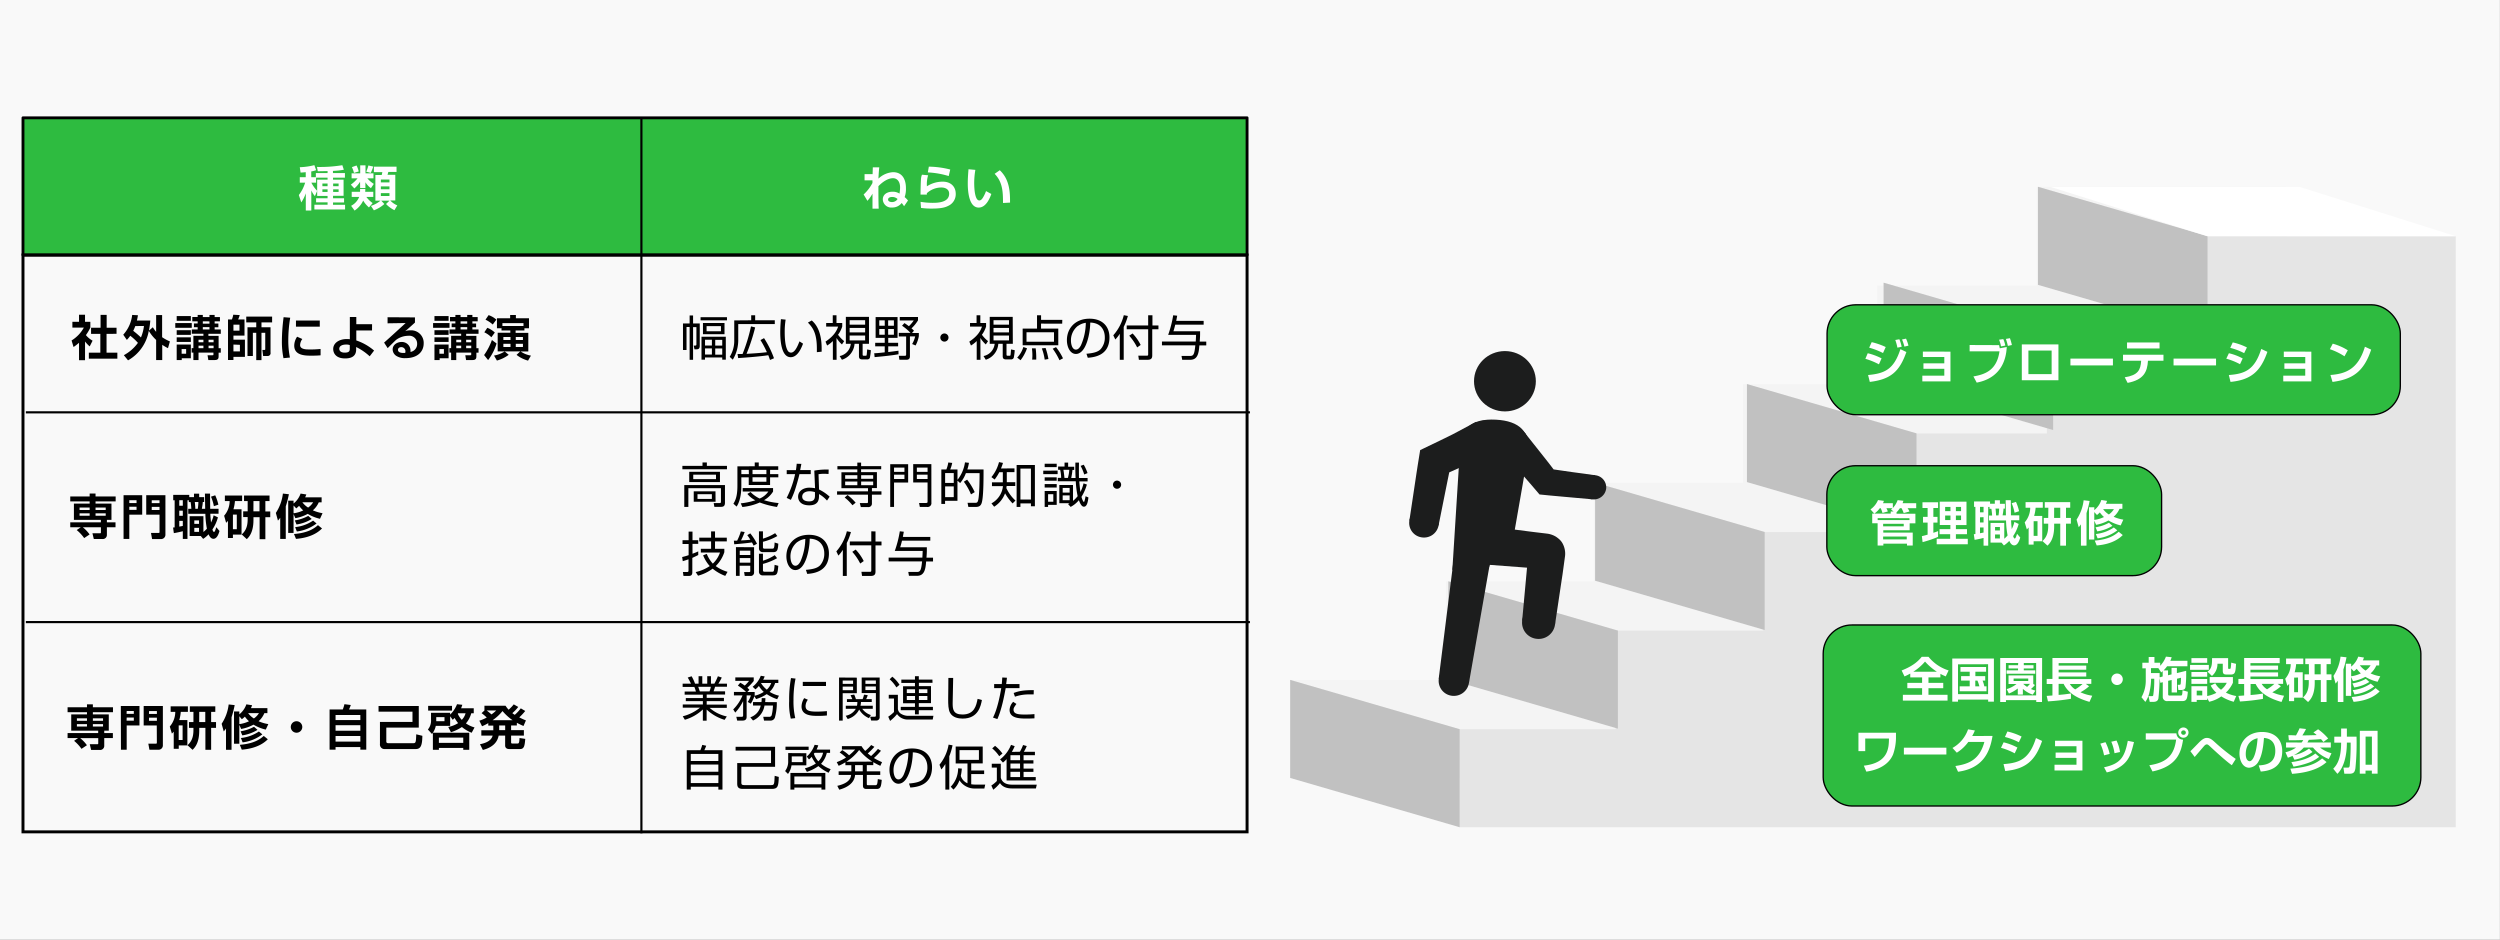 <svg xmlns="http://www.w3.org/2000/svg" width="870.04" height="327" viewBox="0 0 870.04 327">
  <rect x="0" y="0" width="870.04" height="327" fill="#808080" stroke="none"/>
  <defs>
    <style>
      .cls-1 {
        fill: #f9f9f9;
      }

      .cls-2, .cls-9 {
        fill: #2ebb40;
      }

      .cls-10, .cls-2, .cls-3, .cls-5 {
        stroke: #000;
      }

      .cls-10, .cls-2 {
        stroke-linecap: round;
        stroke-linejoin: round;
      }

      .cls-10, .cls-3, .cls-5 {
        fill: none;
      }

      .cls-3, .cls-5 {
        stroke-miterlimit: 10;
      }

      .cls-3 {
        stroke-width: 1.03px;
      }

      .cls-4 {
        fill: #fff;
      }

      .cls-5 {
        stroke-width: 0.75px;
      }

      .cls-6 {
        fill: #f4f4f4;
      }

      .cls-7 {
        fill: #e5e5e5;
      }

      .cls-8 {
        fill: #c1c1c1;
      }

      .cls-10 {
        stroke-width: 0.47px;
      }

      .cls-11 {
        fill: #1c1d1d;
      }
    </style>
  </defs>
  <g id="テキスト">
    <rect class="cls-1" width="870" height="327"/>
    <rect class="cls-2" x="8" y="41" width="426" height="47.75"/>
    <rect class="cls-3" x="8" y="88.75" width="426" height="200.75"/>
    <g>
      <path class="cls-4" d="M110,61.83v1.73h-1.62v.07a12.4,12.4,0,0,0,2,2.79l-.79,1.85a8.42,8.42,0,0,1-1.25-2v7h-1.92v-6a13.13,13.13,0,0,1-1.57,3.17L104,67.87a13.27,13.27,0,0,0,2.2-4.31h-1.87v-1.9h2.07V59.92c-1,.1-1.32.12-1.8.14l-.27-1.87a22.78,22.78,0,0,0,5.07-.72l.62,1.75a8.54,8.54,0,0,1-1.7.44v2h1.6V60.24H114v-.7l-3.4.07-.29-1.51a48.3,48.3,0,0,0,8.83-.61l.52,1.58a26,26,0,0,1-3.79.4v.77h4.17v1.59H115.9v.7h3.67v5.62H115.9V69h3.84v1.46H115.9v.82h4.19v1.62H109.41V71.24H114v-.82h-4V69h4v-.81h-3.62V62.53H114v-.7Zm2.2,2.05v.92H114v-.92Zm0,2v.92H114V65.9Zm3.74-2v.92h1.9v-.92Zm0,2v.92h1.9V65.9Z"/>
      <path class="cls-4" d="M125.31,63.25a9.21,9.21,0,0,1-2,2.33l-1.22-1.32a11.64,11.64,0,0,0,2.35-2.2h-2.08V60.33h3V57.54h1.84v2.79h2.77v1.73h-2.14A10.5,10.5,0,0,0,130.09,64l-1,1.49a7.38,7.38,0,0,1-1.92-2.06v2h-1.84Zm3.09,8.94a9.5,9.5,0,0,1-2-2.38,8.48,8.48,0,0,1-3,3.47l-1.21-1.65A6,6,0,0,0,125,68.54h-2.6V66.75h2.9a8.77,8.77,0,0,0,0-1h1.84c0,.28,0,.55-.05,1h2.82v1.79H127.5a9.23,9.23,0,0,0,2.19,2.13Zm-4.32-14.6a8.84,8.84,0,0,1,.76,2.08l-1.65.5a9.57,9.57,0,0,0-.73-2Zm5.81.37a12.55,12.55,0,0,1-.87,2.21l-1.57-.43a11.16,11.16,0,0,0,.75-2.15Zm-.8,13.7a10.12,10.12,0,0,0,3.32-1.82h-1.77V60.91h2.2a10,10,0,0,0,.22-1h-2.94V58H138v1.83h-2.86a9.77,9.77,0,0,1-.28,1h2.71v8.93h-1.77a7.08,7.08,0,0,0,2.47,1.72l-1,1.67A10.32,10.32,0,0,1,134.34,71l1.22-1.17h-2.89L133.76,71a11.74,11.74,0,0,1-3.64,2.2Zm3.45-9.18v1h3v-1Zm0,2.39v1h3v-1Zm0,2.35v1h3v-1Z"/>
    </g>
    <g>
      <path class="cls-4" d="M300.55,67.69a14.92,14.92,0,0,0,3.08-4l0-.93-2.75,0V60.61h2.8c0-.37.07-2,.07-2.37H306c-.09.73-.2,2-.29,3.92a8.11,8.11,0,0,1,5.06-2.24c4.51,0,4.51,4.73,4.51,5.6a8.32,8.32,0,0,1-.45,3.07A9.89,9.89,0,0,1,316,69.77l-1.37,2a10.84,10.84,0,0,0-.82-1.13,4.1,4.1,0,0,1-3.32,1.58,2.94,2.94,0,0,1-3.26-2.83c0-1.71,1.49-2.67,3.39-2.67a4.24,4.24,0,0,1,2.42.66,13.5,13.5,0,0,0,.2-2.17c0-2-1-3.19-2.45-3.19-1.76,0-3.63,1.26-5.09,2.78,0,2.13,0,5.64.1,7.82h-2.16c0-.81,0-4.49,0-5.22a13.38,13.38,0,0,1-1.76,2.49Zm9.89.86c-.55,0-1.37.19-1.37.91s.93.86,1.3.86a2.23,2.23,0,0,0,2-1.06A2.78,2.78,0,0,0,310.44,68.55Z"/>
      <path class="cls-4" d="M323,61a10.84,10.84,0,0,0-.42,3.83,10.16,10.16,0,0,1,5.51-1.61c2.94,0,4.52,1.87,4.52,4.19a4.45,4.45,0,0,1-2.5,4.18c-1.09.58-2.49,1-5.83,1a25,25,0,0,1-3.75-.23l-.17-2.12a25.93,25.93,0,0,0,4.14.35c1.53,0,5.82,0,5.82-3.17,0-1.74-1.63-2.17-2.7-2.17a7.46,7.46,0,0,0-5.07,2,3.7,3.7,0,0,1,0,.47l-2.19,0c0-1.13.07-4.5.17-5.52a4.68,4.68,0,0,1,.33-1.4Zm7.17.27A29.78,29.78,0,0,0,322.9,60l.35-2a31.23,31.23,0,0,1,7.45,1Z"/>
      <path class="cls-4" d="M339.44,59.12a27.61,27.61,0,0,0-.4,4.54c0,1.81.2,6.1,1.77,6.1.55,0,.9-.42,1.24-.94a12.05,12.05,0,0,0,1.1-2.32l1.85,1c-.43,1.2-1.75,4.74-4.39,4.74-3.66,0-3.81-6.51-3.81-8.5s.19-4,.25-4.84Zm9.62,11.52c0-4-.15-7.29-2.91-10.15l1.79-1.25c3.5,3.3,3.59,7.83,3.57,11.27Z"/>
    </g>
    <g>
      <path d="M29.59,125.35H27.5v-6.06a18.07,18.07,0,0,1-1.9,1.48l-.69-2.28A12,12,0,0,0,29.19,114h-4v-2H27.5v-2.47h2.09v2.47h1.85v2a15.78,15.78,0,0,1-1.54,2.62,8,8,0,0,0,2.32,1.94l-1,2a11,11,0,0,1-1.62-1.72ZM35,109.59h2.12v4.47h3.44v2.12H37.08v6.55h3.76v2.1H30.92v-2.1h4v-6.55H31.69v-2.12H35Z"/>
      <path d="M42.89,116.48A12.21,12.21,0,0,0,46,109.6l2,.11a17.44,17.44,0,0,1-.36,1.83H52.3a26.19,26.19,0,0,1-.48,3.52l1.38-1.17a9.76,9.76,0,0,0,1.14,1.59v-5.84h2.08v7.71a14.78,14.78,0,0,0,2.71,1.47l-.67,2.35a16.83,16.83,0,0,1-2-1.17v5.3H54.34v-7a14,14,0,0,1-2.56-3.17,14.66,14.66,0,0,1-7.22,10.28l-1.46-1.8A14.46,14.46,0,0,0,48,119.32a19.15,19.15,0,0,0-2.67-2.47,10.55,10.55,0,0,1-1.19,1.44Zm4.19-3a13.44,13.44,0,0,1-.72,1.65,32.37,32.37,0,0,1,2.69,2.31,14.72,14.72,0,0,0,1.05-4Z"/>
      <path d="M66.74,114.08H61v-1.65h5.73ZM61.49,110h4.93v1.65H61.49Zm0,4.91h4.93v1.63H61.49Zm0,2.48h4.93V119H61.49Zm0,2.51h4.93v4.79H63.25v.63H61.49Zm1.72,1.58v1.62h1.57v-1.62Zm5.58-11.87h1.79v.74H72.9v-.74h1.8v.74h1.84v1.49H74.7v.76H76v1.29H74.7v.78h2.14v1.49H72.53v.73h3.55v4.29h.76v1.56h-.76V124c0,.6-.08,1.3-1.3,1.3H72.5l-.27-1.67h1.7c.32,0,.35,0,.35-.31v-.6H69.09v2.58H67.3v-2.58h-.61v-1.56h.61v-4.29h3.49v-.73H66.74v-1.49h2.05v-.78h-1.3v-1.29h1.3v-.76H66.92v-1.49h1.87Zm.3,8.62v.88h1.7v-.88Zm0,2.07v.88h1.7v-.88Zm1.49-8.46v.8H72.9v-.8Zm0,2v.83H72.9v-.83Zm2,4.39v.88h1.75v-.88Zm0,2.07v.88h1.75v-.88Z"/>
      <path d="M79.35,111.19H80.7a7.18,7.18,0,0,0,.47-1.67l2.26.13a10.9,10.9,0,0,1-.56,1.54h2.22v5.61H81.24v1.4h4v6h-4v1.08H79.35ZM81.24,113v2.07h2.1V113Zm0,6.91v2.39h2.25V120Zm7.94,5.43v-9.52H88v8.07H86.13v-10h3.05v-1.7H85.7v-2h9v2H91v1.7h3.15v8.78a1,1,0,0,1-1.08,1.22H91.57l-.25-2.11h.75c.2,0,.24-.11.24-.3v-5.66H91v9.52Z"/>
      <path d="M101,110.57a47.48,47.48,0,0,0-.67,7.8,29.66,29.66,0,0,0,.57,6.06l-2.25.22a29.29,29.29,0,0,1-.55-5.91,67.87,67.87,0,0,1,.6-8.35Zm4.21,7.41a3.81,3.81,0,0,0-.77,2.11c0,1,.94,1.52,2.89,1.52a33,33,0,0,0,4.24-.17v2.22c-.89.08-2.14.12-3.06.12-2.22,0-6.11,0-6.11-3.49a5.66,5.66,0,0,1,1-3.11Zm6.08-6.42v2.13H103v-2.13Z"/>
      <path d="M129.47,115H124v3.48a18.7,18.7,0,0,1,6.19,3.52l-1.53,2a19.67,19.67,0,0,0-4.71-3.23v.75c0,1-.13,3.22-3.82,3.22s-4.17-2.34-4.17-3.27c0-2.07,2-3.48,4.79-3.48a7.05,7.05,0,0,1,1,.07v-7.74H124v2.5h5.49Zm-7.74,5.09a3.45,3.45,0,0,0-1.27-.18c-1.42,0-2.39.52-2.39,1.47,0,.27.1,1.34,1.9,1.34s1.76-.79,1.76-1.57Z"/>
      <path d="M144.41,110.46v1.8c-2.65,2.4-2.94,2.64-3.42,3a5,5,0,0,1,1.85-.3,4.36,4.36,0,0,1,4.61,4.55c0,2.72-1.94,5.13-6.35,5.13a5.46,5.46,0,0,1-3.1-.74,2.72,2.72,0,0,1-1.35-2.28c0-1.67,1.62-2.61,3.12-2.61a3,3,0,0,1,3.09,3c0,.14,0,.24,0,.47a2.78,2.78,0,0,0,2.31-2.8,2.74,2.74,0,0,0-3.11-2.82,7.18,7.18,0,0,0-4.27,1.47c-.57.53-2.25,2.18-2.87,2.83l-1.25-1.93c2.52-2.22,5-4.53,7.51-6.81l-6.3.1v-2.12Zm-3.32,11.9a1.42,1.42,0,0,0-1.42-1.55c-.72,0-1.17.4-1.17.93s.37,1.24,2.52,1.07A1.6,1.6,0,0,0,141.09,122.36Z"/>
      <path d="M156.44,114.08h-5.72v-1.65h5.72ZM151.2,110h4.92v1.65H151.2Zm0,4.91h4.92v1.63H151.2Zm0,2.48h4.92V119H151.2Zm0,2.51h4.92v4.79H153v.63H151.2Zm1.72,1.58v1.62h1.57v-1.62Zm5.57-11.87h1.79v.74h2.32v-.74h1.8v.74h1.84v1.49H164.4v.76h1.29v1.29H164.4v.78h2.14v1.49h-4.31v.73h3.56v4.29h.75v1.56h-.75V124c0,.6-.08,1.3-1.3,1.3H162.2l-.27-1.67h1.71c.31,0,.35,0,.35-.31v-.6h-5.2v2.58H157v-2.58h-.62v-1.56H157v-4.29h3.49v-.73h-4.06v-1.49h2.05v-.78h-1.3v-1.29h1.3v-.76h-1.87v-1.49h1.87Zm.3,8.62v.88h1.71v-.88Zm0,2.07v.88h1.71v-.88Zm1.49-8.46v.8h2.32v-.8Zm0,2v.83h2.32v-.83Zm1.95,4.39v.88H164v-.88Zm0,2.07v.88H164v-.88Z"/>
      <path d="M172.81,119.54a17.91,17.91,0,0,1-2.94,5.77l-1.4-1.75a20.84,20.84,0,0,0,2.72-5.23Zm-3.22-5.46a8.11,8.11,0,0,1,2.62,1.65L171,117.37a8.64,8.64,0,0,0-2.45-1.72Zm.45-4.41a7.9,7.9,0,0,1,2.71,1.57l-1.27,1.7a10,10,0,0,0-2.52-1.68Zm7,13.81a12.36,12.36,0,0,1-4.11,2l-1-1.74a10.13,10.13,0,0,0,3.72-1.43Zm-2.49-9.25h-1.6v-3.47h4.59v-1.14h2v1.14h4.56v3.47h-1.59V115h-3.07v.85h4.42v6.47h-2.67a9.11,9.11,0,0,0,3.58,1.44l-1,1.74a11,11,0,0,1-4-2l1.28-1.21H173.2V115.8h4.4V115h-3.07Zm7.63-.77v-1h-7.33v1Zm-7,4.87h2.48v-1.06h-2.48Zm0,2.44h2.48v-1.12h-2.48Zm4.32-2.44h2.49v-1.06h-2.49Zm0,2.44h2.49v-1.12h-2.49Z"/>
    </g>
    <g>
      <path d="M237.69,121.81v-9.25H240v-2.77h1.2v2.77h2.32v7.73c0,.53,0,1.28-1.11,1.28h-.72l-.27-1.3h.5c.39,0,.44-.17.44-.42v-6h-1.16v11.37H240V113.81h-1.08v8ZM253,111.49h-9.19v-1.1H253Zm-.4,13.69h-1.25v-.77h-6v.77h-1.22v-8h8.46Zm-.46-8.88h-7.5v-3.89h7.5Zm-4.39,1.94h-2.39v2h2.39Zm0,3h-2.39v2.15h2.39Zm3.15-7.73h-5v1.77h5Zm.45,4.76h-2.44v2h2.44Zm0,3h-2.44v2.15h2.44Z"/>
      <path d="M261.43,111.46v-1.75h1.38v1.75h6.83v1.32H256.92V118a13.16,13.16,0,0,1-1.9,7.18l-1.07-1a10.47,10.47,0,0,0,1.58-5.8v-6.87Zm4.47,6.22a33.66,33.66,0,0,1,3.46,7l-1.39.6c-.2-.6-.35-1.06-.6-1.66-2.76.45-8.28.86-10.48,1l-.22-1.42c1,0,1.42,0,1.75,0a58.49,58.49,0,0,0,2.94-9.61l1.45.36a67.13,67.13,0,0,1-3,9.19c2.79-.17,4.58-.27,7.08-.57a33.6,33.6,0,0,0-2.24-4.22Z"/>
      <path d="M273.41,111.24a26.81,26.81,0,0,0-.32,4.22c0,2.54.2,5.23,1.1,6.66a1.33,1.33,0,0,0,1.12.59c1.25,0,2.19-2,2.92-3.91l1.24.8c-1,2.73-2.37,4.71-4.31,4.71-3.27,0-3.62-5.87-3.62-8.65,0-1.71.13-3.45.23-4.59Zm10.87,11.32c0-.39,0-.77,0-1.3,0-5.66-1.64-7.42-3.11-9l1.34-.74c1,.92,3.44,3.19,3.44,9.8,0,.45,0,.75,0,1.07Z"/>
      <path d="M291.15,125.21h-1.3v-6.52a10.56,10.56,0,0,1-2,1.56l-.56-1.36c3.12-2.09,3.92-3.89,4.4-5.23h-4.17v-1.25h2.29v-2.69h1.3v2.69h2v1.23a10,10,0,0,1-1.46,2.86,11.43,11.43,0,0,0,2.14,2.22l-.78,1.15a10.26,10.26,0,0,1-1.89-2.25Zm11.27-5.57h-2.21v3.62c0,.35,0,.55.45.55h.6c.17,0,.32,0,.37-.37s.14-1.45.15-1.83l1.29.26a18.38,18.38,0,0,1-.35,2.69,1,1,0,0,1-1,.52h-1.55c-.82,0-1.24-.22-1.24-1.14v-4.3h-1.53A6.29,6.29,0,0,1,293,125.2l-.78-1.29a4.84,4.84,0,0,0,3.87-4.27h-1.72v-9.37h8.05Zm-1.34-8.2h-5.39V113h5.39Zm0,2.69h-5.39v1.55h5.39Zm0,2.64h-5.39v1.7h5.39Z"/>
      <path d="M312.7,123.28c-2.29.46-7.42.93-8.32,1l-.13-1.35c.65,0,1.28-.05,3.65-.31v-2.1h-3.32v-1.23h3.32v-1.71h-3.17v-7.24h7.63v7.24h-3.24v1.71h3.44v1.23h-3.44v2c.57-.07,3-.38,3.56-.47Zm-4.8-11.79H306v1.87h1.91Zm0,3H306v2h1.91Zm3.19-3h-2v1.87h2Zm0,3h-2v2h2Zm6.3,1.39h2.38V117a10.67,10.67,0,0,1-1.13,3.23l-1.2-.5a9.29,9.29,0,0,0,1.05-2.65h-1.82V124c0,1.1-.74,1.2-1.27,1.2H313l-.2-1.38h2c.29,0,.55,0,.55-.41V117.1h-2.55v-1.25h4.07a17,17,0,0,0-2.94-2.49l.82-.92a13.93,13.93,0,0,1,1.55,1.09,11.26,11.26,0,0,0,1.69-2h-4.86v-1.2h6.35v1.15a12.48,12.48,0,0,1-2.27,2.79,8,8,0,0,1,.86.82Z"/>
      <path d="M330.09,117.47a1.42,1.42,0,1,1-1.42-1.42A1.42,1.42,0,0,1,330.09,117.47Z"/>
      <path d="M341.22,125.21h-1.31v-6.52a10.58,10.58,0,0,1-2,1.56l-.57-1.36c3.13-2.09,3.93-3.89,4.41-5.23h-4.17v-1.25h2.28v-2.69h1.31v2.69h2v1.23a9.6,9.6,0,0,1-1.45,2.86,11.13,11.13,0,0,0,2.14,2.22l-.79,1.15a10.46,10.46,0,0,1-1.88-2.25Zm11.26-5.57h-2.2v3.62c0,.35,0,.55.45.55h.6c.17,0,.32,0,.37-.37s.13-1.45.15-1.83l1.29.26a16.13,16.13,0,0,1-.36,2.69,1,1,0,0,1-1,.52H350.2c-.82,0-1.24-.22-1.24-1.14v-4.3h-1.53a6.3,6.3,0,0,1-4.36,5.56l-.79-1.29a4.84,4.84,0,0,0,3.88-4.27h-1.72v-9.37h8Zm-1.33-8.2h-5.39V113h5.39Zm0,2.69h-5.39v1.55h5.39Zm0,2.64h-5.39v1.7h5.39Z"/>
      <path d="M354,124.46a9.2,9.2,0,0,0,2.14-3.69l1.28.44a14.78,14.78,0,0,1-2.25,4.15Zm15.66-11.83H362.3v1.72h6v5.8H355.9v-5.8h5v-4.63h1.41v1.6h7.39Zm-2.85,3h-9.57v3.29h9.57Zm-7.58,9.53c0-.4.06-.77.06-1.45a20.14,20.14,0,0,0-.16-2.49l1.3,0a25.38,25.38,0,0,1,.2,3c0,.38,0,.65,0,.92Zm4.34,0a17.76,17.76,0,0,0-1-3.92l1.3-.14a23.29,23.29,0,0,1,1,3.84Zm5.14.2a23.06,23.06,0,0,0-2.35-4l1.15-.55a20,20,0,0,1,2.43,3.89Z"/>
      <path d="M378.1,123.11c2.62-.23,4-.65,4.94-1.59a6,6,0,0,0,1.45-4.2c0-2-1-4.94-5.07-5.06,0,3.35-1.29,10.92-5,10.92-1.95,0-3.12-2.34-3.12-4.79,0-4.14,2.91-7.48,7.87-7.48,4.64,0,6.94,2.83,6.94,6.51,0,6.34-5.34,6.92-7.55,7.09Zm-3-9.68a6.35,6.35,0,0,0-2.39,5.09c0,1.25.42,3.15,1.72,3.15.88,0,1.43-.88,1.77-1.52a20,20,0,0,0,1.68-7.81A6,6,0,0,0,375.15,113.43Z"/>
      <path d="M391.07,125.21H389.7v-9.06a11.65,11.65,0,0,1-1.55,2l-.71-1.46a16.55,16.55,0,0,0,3.66-7l1.42.27a20.61,20.61,0,0,1-1.45,3.82Zm10-15.49v3.54h2.09v1.34H401v9.08c0,.75-.16,1.53-1.6,1.53h-3.05l-.2-1.43,3,0c.28,0,.43-.07.43-.47V114.6h-7.47v-1.34h7.47v-3.54Zm-5.32,11.19a18.35,18.35,0,0,0-2.76-4.08l1.17-.78a16.05,16.05,0,0,1,2.81,4Z"/>
      <path d="M418.89,111.66V113H409c-.28,1.17-.45,1.72-.63,2.29h9.28c0,1.62,0,1.82-.13,3.6h2.28v1.32h-2.4c-.2,2.52-.5,5-3.17,5h-2.81l-.23-1.34h3c1.17,0,1.48-.53,1.8-3.69H404.38v-1.32h11.76c.06-1,.08-1.58.11-2.32h-9.71a38.47,38.47,0,0,0,1.75-6.82l1.39.15c-.09.5-.17,1-.34,1.8Z"/>
    </g>
    <g>
      <path d="M246,160.94v1.18h7v1.2H237.48v-1.2h7v-1.18ZM252.3,175c0,.57-.1,1.39-1.3,1.39h-2.39l-.23-1.31,2.07,0c.23,0,.45,0,.45-.5V169.9H239.56v6.53h-1.42V168.8H252.3Zm-1.74-7.24h-10.7v-3.56h10.7Zm-1.38-2.56h-7.92v1.55h7.92Zm-.15,9.42h-7.6V171H249ZM247.74,172h-5v1.63h5Z"/>
      <path d="M262.66,162.27v-1.33h1.4v1.33h6.78v1.24H268V165h2.87v1.13H268v2.66h-7.43v-2.66H258V169c0,1,0,4.81-1.64,7.3l-1.13-1c1.18-1.77,1.4-4,1.4-6.32v-6.68Zm7.75,14.16a28.6,28.6,0,0,1-6-1.56,19.5,19.5,0,0,1-6.06,1.57l-.55-1.27a24.09,24.09,0,0,0,5.06-1.06,8.69,8.69,0,0,1-2.76-2.21l1.1-.68a10.45,10.45,0,0,0,3.19,2.28,6.84,6.84,0,0,0,3-2.43h-8.92v-1.22h10.57v1.22a8.63,8.63,0,0,1-3.16,3,24.12,24.12,0,0,0,5.09,1Zm-9.82-12.92H258V165h2.62Zm6.13,0h-4.83V165h4.83Zm0,2.58h-4.83v1.57h4.83Z"/>
      <path d="M278.88,161.44c0,.1-.36,1.9-.41,2.15h3.68V165h-3.93c-.32,1.53-1.32,4.84-1.64,5.77-.52,1.47-1,2.5-1.35,3.19l-1.46-.69a32.71,32.71,0,0,0,2.94-8.27h-2.92v-1.39H277c.12-.75.19-1.39.27-2.22Zm9.47,3.5c-.52,0-.79-.05-1.35-.05a12.44,12.44,0,0,0-2.14.14l.18,5.32a15.28,15.28,0,0,1,3.69,2.5l-.92,1.36a11,11,0,0,0-2.78-2.27v.48c0,1.14,0,3.44-3.39,3.44s-3.89-2.07-3.89-3c0-2,1.87-3.14,3.9-3.14a13.87,13.87,0,0,1,2,.18l-.26-6.12a24.94,24.94,0,0,1,5-.37Zm-4.73,6.33a6,6,0,0,0-1.87-.3c-1.58,0-2.57.75-2.57,1.85,0,1.67,2.09,1.67,2.39,1.67,1.54,0,2.05-.65,2.05-2Z"/>
      <path d="M306.67,163.31h-7v1h5.51v5.54h-1.74V171h3.32v1.16h-3.32v3a1.21,1.21,0,0,1-1.38,1.31h-2.48l-.36-1.39,2.45,0c.22,0,.4,0,.4-.44v-2.48H291.31V171h10.77v-1.1h-9.25v-5.54h5.53v-1h-6.93v-1.14h6.93V161h1.32v1.22h7Zm-10,12.53a16,16,0,0,0-2.71-2.69l1-.88a18.6,18.6,0,0,1,2.82,2.67Zm1.7-10.46h-4.24v1.25h4.24Zm0,2.2h-4.24v1.27h4.24Zm5.51-2.2h-4.19v1.25h4.19Zm0,2.2h-4.19v1.27h4.19Z"/>
      <path d="M316.05,161.54v6.39h-4.91v8.5h-1.33V161.54Zm-4.91,1.2v1.47h3.62v-1.47Zm0,2.44v1.53h3.62v-1.53Zm13,9.74a1.33,1.33,0,0,1-1.5,1.51h-2.52l-.27-1.39,2.39,0c.52,0,.57-.12.57-.6v-6.53h-5v-6.39h6.32Zm-5.06-12.18v1.47h3.73v-1.47Zm0,2.44v1.53h3.73v-1.53Z"/>
      <path d="M337.21,161.07a14.07,14.07,0,0,1-.56,2.3h5.64c0,3.41,0,9.92-.69,11.79-.4,1.07-1.12,1.27-2.22,1.27H337l-.27-1.44,2.44,0c.62,0,.92,0,1.13-.54.59-1.3.61-8.06.61-9.8h-4.76a11.68,11.68,0,0,1-2,3.46l-.94-.83v7H328.9v1.1h-1.3v-12h1.75a10.82,10.82,0,0,0,.67-2.43l1.37.15a12.48,12.48,0,0,1-.7,2.28h2.53V167a12.74,12.74,0,0,0,2.61-6.09Zm-5.29,3.57h-3v3.42h3Zm0,4.64h-3V173h3Zm6,2.77a20.31,20.31,0,0,0-2.49-4.4l1.14-.72a20.33,20.33,0,0,1,2.64,4.34Z"/>
      <path d="M353.05,163v1.3h-2.67v3.52h2.95v1.32h-3c-.05.4-.07.52-.1.72a13.24,13.24,0,0,0,3.17,4.34l-1,1a16.91,16.91,0,0,1-2.62-3.52,9.3,9.3,0,0,1-3.8,4.67l-.94-1.17a7.67,7.67,0,0,0,4-6h-3.82v-1.32H349v-3.52h-1.23a16.11,16.11,0,0,1-1.62,2.54l-1.12-.84a13.39,13.39,0,0,0,2.64-5.22l1.38.28a16.12,16.12,0,0,1-.7,1.94Zm7.11,13.19h-1.38v-1h-3.66v1.22H353.8V161.82h6.36Zm-1.38-13.11h-3.66v10.77h3.66Z"/>
      <path d="M368.07,163.77V165h-5v-1.19Zm-.32-2.38v1.18h-4.19v-1.18Zm0,4.72v1.19h-4.19v-1.19Zm0,2.35v1.21h-4.19v-1.21Zm0,2.41v4.82h-3v.74h-1.19v-5.56ZM366.57,172h-1.82v2.6h1.82Zm11.68-3.38a16.73,16.73,0,0,1-1.88,4.29c.28,1.12.7,1.79.86,1.79s.49-1.45.56-2l1,.42c-.23,2.05-.66,3.22-1.58,3.22s-1.5-1.6-1.74-2.27a9.36,9.36,0,0,1-2.87,2.34l-.9-1,.55-.29h-3.59v-6.34h4.76v5.54a9,9,0,0,0,1.62-1.65,31.05,31.05,0,0,1-.65-5.19h-6.26v-1.17h1.17a13.92,13.92,0,0,0-.34-2.82h-.72v-1.12h2.24V161h1.25v1.42h2.11v1.12h-.61a23.86,23.86,0,0,1-.43,2.82h1.52c-.12-3.09-.08-4.17-.07-5.36h1.25c-.05,4.13,0,5.34,0,5.36h3v1.17H375.6c.15,1.75.33,3.29.4,3.69a12.25,12.25,0,0,0,1.08-3Zm-6,1.19h-2.42v1.62h2.42Zm0,2.59h-2.42v1.68h2.42Zm-.6-6.08a13.63,13.63,0,0,0,.48-2.82h-2.05c.07.37.17.9.37,2.82Zm5.67-1.19a15.13,15.13,0,0,0-1.25-3l1.09-.4a15.46,15.46,0,0,1,1.32,2.91Z"/>
      <path d="M390.17,168.68a1.42,1.42,0,1,1-1.42-1.42A1.42,1.42,0,0,1,390.17,168.68Z"/>
      <path d="M243,193.15c-.37.2-.84.43-2.06,1v5c0,1-.46,1.29-1.3,1.29h-1.78l-.2-1.37h1.4c.21,0,.55,0,.55-.47v-3.95c-.64.23-1.37.45-2,.65l-.21-1.45a18.31,18.31,0,0,0,2.25-.65v-3.89h-2.12V188h2.12V185H241V188h2v1.27h-2v3.43a18.9,18.9,0,0,0,2-.81Zm-.89,5.94A14.34,14.34,0,0,0,247,197a12.43,12.43,0,0,1-2.3-3.74l1.27-.5a11.37,11.37,0,0,0,2.1,3.39,9.66,9.66,0,0,0,2.5-3.85h-6.67V191h3.57v-2.59h-4.11v-1.29h4.11v-2.18h1.37v2.18h4.1v1.29h-4.1V191h3.24v1.16a11.81,11.81,0,0,1-3,4.84,12.73,12.73,0,0,0,4.12,2l-.8,1.42a15.13,15.13,0,0,1-4.39-2.52,14.91,14.91,0,0,1-5.08,2.45Z"/>
      <path d="M259.16,185.15a29.23,29.23,0,0,1-1.27,2.92c.53,0,2.08-.11,3.24-.23a15.14,15.14,0,0,0-1.07-1.6l1.05-.62a20.47,20.47,0,0,1,2.34,3.61l-1.19.66a11.89,11.89,0,0,0-.57-1.12c-1.23.21-4.4.52-6.17.64l-.12-1.25,1.13,0a18,18,0,0,0,1.29-3.22Zm3.27,5.29v8.72a1.17,1.17,0,0,1-1.25,1.28h-2l-.22-1.35,1.75,0c.3,0,.39-.13.39-.35v-1.85h-3.69v3.52h-1.29v-10Zm-1.3,1.21h-3.69v1.5h3.69Zm0,2.57h-3.69v1.6h3.69Zm4.39-6.76a17.42,17.42,0,0,0,4.24-1.91l.76,1a18.84,18.84,0,0,1-5,2v1.88c0,.35.15.51.51.51h2.71c.5,0,.78,0,.83-2.14l1.29.4c-.1,2.19-.39,2.95-1.69,2.95H265.6a1.29,1.29,0,0,1-1.47-1.33v-5.91h1.39Zm0,5.24v2.43a15.18,15.18,0,0,0,4.1-1.93l.82,1.05a20.63,20.63,0,0,1-4.92,2v2.12c0,.45.11.6.6.6h2.62c.53,0,.68-.07.83-2.4l1.29.35c-.22,2.62-.35,3.32-1.94,3.32H265.6a1.28,1.28,0,0,1-1.47-1.42V192.7Z"/>
      <path d="M280.47,198.32c2.62-.23,4-.65,4.94-1.58a6,6,0,0,0,1.45-4.21c0-1.95-1-4.94-5.07-5.06,0,3.36-1.29,10.92-5,10.92-1.95,0-3.12-2.34-3.12-4.79,0-4.14,2.91-7.48,7.86-7.48,4.64,0,6.95,2.84,6.95,6.51,0,6.34-5.34,6.93-7.55,7.1Zm-3-9.68a6.37,6.37,0,0,0-2.38,5.09c0,1.25.41,3.16,1.72,3.16.88,0,1.43-.89,1.77-1.52a20.28,20.28,0,0,0,1.68-7.81A6,6,0,0,0,277.51,188.64Z"/>
      <path d="M294.69,200.43h-1.37v-9.07a11.84,11.84,0,0,1-1.55,2l-.71-1.47a16.57,16.57,0,0,0,3.66-7l1.42.27a20.88,20.88,0,0,1-1.45,3.82Zm10-15.49v3.53h2.09v1.34h-2.09v9.08c0,.75-.16,1.54-1.6,1.54H300l-.21-1.44,3,0c.28,0,.43-.06.43-.46v-8.75h-7.47v-1.34h7.47v-3.53Zm-5.32,11.18a18.59,18.59,0,0,0-2.76-4.07l1.17-.79a16.23,16.23,0,0,1,2.81,4Z"/>
      <path d="M323.76,186.87v1.3h-9.85c-.28,1.17-.45,1.72-.63,2.29h9.28c0,1.62,0,1.82-.13,3.61h2.28v1.32h-2.4c-.2,2.52-.5,5-3.17,5h-2.81l-.23-1.34h3c1.17,0,1.48-.53,1.8-3.68H309.26v-1.32H321c.06-1,.08-1.59.11-2.32h-9.71a38.57,38.57,0,0,0,1.75-6.83l1.39.15c-.09.5-.17,1-.34,1.8Z"/>
    </g>
    <g>
      <path d="M252.17,250.52a15.83,15.83,0,0,1-6.25-3.59v3.87H244.6v-3.89a15.45,15.45,0,0,1-6.26,3.58l-.73-1.21a15.48,15.48,0,0,0,6-3h-6v-1.12h7V244h-5.94v-1.07h5.94v-1.17h-6.34v-1.1h3.92a12.06,12.06,0,0,0-.55-1.6h-4.07v-1.14h2.89a23.46,23.46,0,0,0-1.12-2.12l1.35-.45a14.17,14.17,0,0,1,1.19,2.57h1.23v-2.59h1.3v2.59h1.72v-2.59h1.3v2.59h1.19a19.94,19.94,0,0,0,1.22-2.57l1.35.45a23.1,23.1,0,0,1-1.17,2.12H253V239h-4.14c-.22.72-.33,1.07-.52,1.6h4v1.1h-6.4v1.17h6V244h-6v1.22h7v1.12h-6a13.35,13.35,0,0,0,6,3Zm-5.25-9.9a9.5,9.5,0,0,0,.47-1.6H243c.09.23.45,1.35.56,1.6Z"/>
      <path d="M261.93,239a8.64,8.64,0,0,0,2.83-3.82l1.36.22a7.21,7.21,0,0,1-.52,1.15h5.27v1.15h-1.11a7,7,0,0,1-1.92,3.07,10.85,10.85,0,0,0,3.25,1.34l-.62,1.23a15.11,15.11,0,0,1-3.64-1.78,13.44,13.44,0,0,1-3.7,1.73l-.6-1a11.75,11.75,0,0,1-1.24,2.6l-1.07-.6a8.27,8.27,0,0,0,1.11-2.27h-1.49v7.46c0,.9-.5,1.29-1.39,1.29h-1.9l-.3-1.31,1.8,0c.24,0,.57,0,.57-.47v-5a16.81,16.81,0,0,1-2.74,4l-.71-1.1a14.87,14.87,0,0,0,3.25-4.87h-3V240.8h4.22a16.2,16.2,0,0,0-2.85-2.2l.82-1a10,10,0,0,1,1.57,1,11.45,11.45,0,0,0,1.5-1.65H255.9v-1.2h6.41V237a18.57,18.57,0,0,1-2.22,2.35,6.76,6.76,0,0,1,.72.72l-.72.75h2.55v1.14c0,.1-.05.15-.06.18a9.89,9.89,0,0,0,3.22-1.35,9.79,9.79,0,0,1-1.7-2.07,7,7,0,0,1-1.2,1.19Zm8.41,5.35a18.41,18.41,0,0,1-.68,5.42,1.58,1.58,0,0,1-1.66,1h-2.1l-.28-1.31,2,0a.84.84,0,0,0,.95-.62,15.33,15.33,0,0,0,.43-3.3h-2.94a6.85,6.85,0,0,1-4,5.21l-.94-1.11a5.44,5.44,0,0,0,3.62-4.1h-2.68v-1.2H265a13.49,13.49,0,0,0,.09-1.39h1.28a12.59,12.59,0,0,1-.08,1.39Zm-5.48-6.65,0,.05a8.7,8.7,0,0,0,2,2.26,5.71,5.71,0,0,0,1.54-2.31Z"/>
      <path d="M276.86,236.16a36.68,36.68,0,0,0-.71,7.5,26,26,0,0,0,.61,6.26l-1.55.18a21.81,21.81,0,0,1-.57-6.12,41.06,41.06,0,0,1,.64-8Zm4.29,7.36a3.78,3.78,0,0,0-.8,2.19c0,1.45,1,1.94,3.71,1.94a37.09,37.09,0,0,0,3.72-.17V249a30.51,30.51,0,0,1-3,.14c-2.11,0-5.83,0-5.83-3.29a5.63,5.63,0,0,1,.92-2.89Zm6.31-6.21v1.44h-8.08v-1.44Z"/>
      <path d="M298.19,235.83v5.41h-4.92v9.55H292v-15Zm-1.3,1h-3.62V238h3.62Zm0,2.11h-3.62v1.25h3.62Zm5.54,11a7.26,7.26,0,0,1-3.42-3,6.47,6.47,0,0,1-4,3.29l-.68-1.14a5.18,5.18,0,0,0,3.52-2.42h-3.5v-1.07h3.89a5.22,5.22,0,0,0,.13-1.3h-3.62v-1h1.87c-.27-.63-.39-.9-.62-1.37l1.28-.21a13.28,13.28,0,0,1,.59,1.58h2.34a10,10,0,0,0,.48-1.55l1.3.17a8.89,8.89,0,0,1-.55,1.38h1.94v1h-3.74a9.31,9.31,0,0,1-.17,1.3h4.27v1.07h-3.67a5.92,5.92,0,0,0,3,2.17Zm3.71-14.14v13.7a1.14,1.14,0,0,1-1.17,1.26h-1.79l-.35-1.32h1.54c.33,0,.45-.11.45-.55v-7.69h-4.94v-5.41Zm-1.32,1h-3.64V238h3.64Zm0,2.11h-3.64v1.25h3.64Z"/>
      <path d="M312.48,241.8v4.9a2.26,2.26,0,0,0,1.28,1.82,4.75,4.75,0,0,0,2.44.6h8.65l-.25,1.28h-8.35a4.51,4.51,0,0,1-4.06-1.88,14.69,14.69,0,0,1-2.42,2.37l-.65-1.47a12.17,12.17,0,0,0,2-1.62v-4.69h-1.82V241.8Zm-.52-2.57a12,12,0,0,0-2.35-2.83l.93-.9a11.38,11.38,0,0,1,2.51,2.82Zm12.57-1.6h-4.74v1.15H324v5.93h-4.24V246h4.91v1.15h-4.91v1.46h-1.34v-1.46h-4.94V246h4.94v-1.25h-4.14v-5.93h4.14v-1.15h-4.74v-1.15h4.74v-1.19h1.34v1.19h4.74Zm-6.08,2.24h-2.87v1.32h2.87Zm0,2.34h-2.87v1.41h2.87Zm4.29-2.34h-2.95v1.32h2.95Zm0,2.34h-2.95v1.41h2.95Z"/>
      <path d="M331.72,235.93c0,.13-.18,7.34-.18,8.73,0,2,.06,4,3.4,4,4.18,0,4.81-3.09,5.28-5.44l1.5.4c-.38,2-1.24,6.46-6.68,6.46-1.55,0-3.49-.37-4.4-2-.64-1.16-.66-2.89-.66-4.9,0-1.15.1-6.21.07-7.24Z"/>
      <path d="M350.43,235.86c-.05.59-.12,1.14-.27,2.21h4.64v1.4H350c-.42,2.27-1.38,7.46-2.9,10.78l-1.52-.52c1.58-3.07,2.52-8.09,2.87-10.26h-2.47v-1.4h2.65c.1-.91.14-1.69.17-2.29Zm3.3,9.12c-.76,1.1-1,1.4-1,2,0,1.49,1.59,1.69,3.87,1.69a33.9,33.9,0,0,0,3.41-.15l0,1.48c-.63,0-1.15.07-2.52.07-2.44,0-6.14,0-6.14-3a4.33,4.33,0,0,1,1.25-2.82Zm6-3.31c-.38,0-.78,0-1.42,0a14.78,14.78,0,0,0-5.09.79l-.45-1.29c1.69-.63,3.2-1,7-1Z"/>
      <path d="M243.75,261.08a16.05,16.05,0,0,0,.65-1.85l1.37.3a14.19,14.19,0,0,1-.65,1.55h6.31v13.71H250v-1H240.4v1H239V261.08Zm-3.35,3.76H250v-2.47H240.4Zm0,3.74H250v-2.51H240.4Zm9.63,1.23H240.4v2.72H250Z"/>
      <path d="M269.74,259.91v6.95H258v5.57c0,.59.2.8,1,.8h9.31c1.15,0,1.15-.15,1.29-3.23l1.43.38c-.1,3.4-.37,4.17-2.45,4.17h-10.1c-1.44,0-1.92-.58-1.92-1.77v-7.21h11.77v-4.34H256v-1.32Z"/>
      <path d="M280.62,262.13v4.21h-5.16a6.42,6.42,0,0,1-1.23,3l-1-1a5.46,5.46,0,0,0,1.07-3.5v-2.76Zm.8-2.27V261h-8.06v-1.15Zm5.81,14.93h-1.35v-.69h-9.43v.69h-1.37V269h12.15Zm-7.88-11.56h-3.81v2h3.81Zm6.53,7h-9.43v2.71h9.43Zm3-9.35V262h-1.14a8.13,8.13,0,0,1-2,3.81,11.51,11.51,0,0,0,3.34,1.87l-.72,1.25a14,14,0,0,1-3.55-2.32,13.91,13.91,0,0,1-4,2l-.69-1.22a12.91,12.91,0,0,0,3.81-1.68,10.67,10.67,0,0,1-1.45-2.33,9.12,9.12,0,0,1-.94.92l-.76-1a9.92,9.92,0,0,0,2.72-4.09l1.27.17a10.34,10.34,0,0,1-.59,1.48ZM283.46,262c0,.09-.14.19-.22.34a8.18,8.18,0,0,0,1.55,2.62,5.75,5.75,0,0,0,1.65-3Z"/>
      <path d="M306.59,261.28a22.29,22.29,0,0,1-2.45,2.52,20.34,20.34,0,0,0,2.82,1.44l-.59,1.28a22,22,0,0,1-2.45-1.28v1.05h-2.26v2.15h4.68v1.24h-4.68v3.15c0,.35.07.44.49.44h2.34c.71,0,.85-.12,1-2.14l1.37.27c-.21,2.58-.51,3.17-1.82,3.17h-3.42c-.43,0-1.3,0-1.3-1.14v-3.75h-2.74c-.17,2.6-2.4,4.32-5.51,5.14l-.68-1.34c2.37-.53,4.66-1.6,4.81-3.8h-4.34v-1.24h4.42v-2.15h-2.07v-1a15.92,15.92,0,0,1-2.34,1.22l-.67-1.27a16.65,16.65,0,0,0,3.23-1.6,15.37,15.37,0,0,0-2.22-1.77l.91-.82a13.47,13.47,0,0,1,2.37,1.8,14.75,14.75,0,0,0,2.11-2H293v-1.18h6.83a9.83,9.83,0,0,0,1.28,1.67,15.5,15.5,0,0,0,2.07-2.06l1.12.62a23.07,23.07,0,0,1-2.3,2.31c.58.48.92.73,1.15.9a25.52,25.52,0,0,0,2.39-2.47Zm-3,3.77A18.23,18.23,0,0,1,299,261a17.13,17.13,0,0,1-4.47,4.1Zm-3.34,1.24h-2.67v2.15h2.67Z"/>
      <path d="M316.35,272.68c2.62-.23,4-.65,4.94-1.58a6,6,0,0,0,1.45-4.21c0-1.95-1-4.94-5.07-5.06,0,3.36-1.29,10.92-5,10.92-1.95,0-3.12-2.34-3.12-4.79,0-4.14,2.91-7.48,7.87-7.48,4.64,0,6.94,2.84,6.94,6.51,0,6.34-5.34,6.93-7.55,7.09Zm-3-9.68a6.36,6.36,0,0,0-2.39,5.09c0,1.25.42,3.16,1.72,3.16.88,0,1.43-.89,1.77-1.52a20.09,20.09,0,0,0,1.68-7.81A6,6,0,0,0,313.4,263Z"/>
      <path d="M330.37,274.79H329v-8.9a13.08,13.08,0,0,1-1.4,1.89l-.65-1.64a15.08,15.08,0,0,0,3.18-7l1.37.24a21.25,21.25,0,0,1-1.13,3.8Zm12.5-1.74-.3,1.37h-3.24a6.23,6.23,0,0,1-5.42-2.87,8.11,8.11,0,0,1-2.09,3.24l-.95-1a9.15,9.15,0,0,0,2.57-6.41l1.29.11a16.77,16.77,0,0,1-.36,2.51,4.06,4.06,0,0,0,2.33,2.59v-6.9h-4.11V259.8H342v5.87h-4v2.47h4.5v1.25h-4.5v3.54a9.52,9.52,0,0,0,1.62.12Zm-2.19-12h-6.76v3.39h6.76Z"/>
      <path d="M348.29,265.8v4.83c.17.6.7,2.44,3.91,2.44h8.61l-.3,1.32h-8.34c-2.91,0-3.81-1.37-4.16-1.87a13.49,13.49,0,0,1-2.34,2.32l-.67-1.47a10.46,10.46,0,0,0,1.92-1.57v-4.66h-1.77V265.8Zm-.55-2.63a12.29,12.29,0,0,0-2.44-2.72l1-.89a13.45,13.45,0,0,1,2.57,2.69Zm7.2-1.55a14.21,14.21,0,0,0,1.1-2.34l1.28.35a11.31,11.31,0,0,1-1,2h3.85v1.2h-3.95v1.75h3.43v1.14h-3.43v1.76h3.43v1.14h-3.43v1.82h4.24v1.18H350.31v-7.44a8,8,0,0,1-1.27,1.2l-1-1.1a11.73,11.73,0,0,0,3.81-5.06l1.28.45a13.51,13.51,0,0,1-1,2Zm.05,1.2h-3.34v1.75H355Zm0,2.89h-3.34v1.76H355Zm0,2.9h-3.34v1.82H355Z"/>
    </g>
    <g>
      <path d="M28.11,183.5H24.45v-1.73H35.1v-.85H25.72v-5.66H31.2v-.77H24.45v-1.72H31.2v-1h2.05v1h7v1.72h-7v.77h5.54v5.66H37.2v.85h3v1.73h-3v2.62a1.42,1.42,0,0,1-1.55,1.47h-3l-.48-2h2.62c.31,0,.33-.11.33-.43V183.5H28.82A12.33,12.33,0,0,1,31.18,186l-1.89,1.26a14.17,14.17,0,0,0-2.59-2.79Zm-.42-6.86v.84H31.2v-.84Zm0,2v.85H31.2v-.85Zm5.56-2v.84h3.54v-.84Zm0,2v.85h3.54v-.85Z"/>
      <path d="M43,172.34h6.49v6.77H45v8.45H43Zm2,2.73h2.52v-1H45Zm0,2.37h2.52v-1.08H45Zm10.52,1.67H50.89v-6.77h6.68V186a1.51,1.51,0,0,1-1.64,1.6h-3l-.38-2.12h2.52c.38,0,.45,0,.45-.48Zm-2.72-4h2.72v-1H52.81Zm0,2.37h2.72v-1.08H52.81Z"/>
      <path d="M60.23,183.6l.55-.06v-9.45h-.5v-1.87h5.58v.8h1.65V171.8h1.8V173h1.74v1.7h-.48c0,.59-.19,1.64-.32,2.36H71.4c0-.47-.08-5.21-.08-5.28H73.1c0,.75.05,4.44.05,5.28h2.91v1.72H73.2c0,.53.07,1.4.24,3.07a10.92,10.92,0,0,0,.91-2.51l1.49.71a14.12,14.12,0,0,1-1.92,4.22c.17.52.32.85.57.85s.5-.68.78-1.65l1.12,1.32c-.28,1-.88,2.72-2.1,2.72-1,0-1.5-1.12-1.7-1.57a10,10,0,0,1-1.89,1.6l-.84-1H66v-6.9h4.79v5.5A10.28,10.28,0,0,0,72,184a31.27,31.27,0,0,1-.53-5.2H65.51v-1.72h1.08a22.3,22.3,0,0,0-.25-2.36h-.63v-.63h-.47v13.47H63.62v-2.69c-.3.09-2,.5-3.12.67Zm2.16-9.51V176h1.23v-1.92Zm0,3.62v1.8h1.23v-1.8Zm1.23,3.56H62.39v2c.45-.09.86-.15,1.23-.24Zm4-.17v1.22h1.64V181.1Zm0,2.6v1.39h1.64V183.7Zm.17-9c.07.57.17,1.59.19,2.36h.85a15.86,15.86,0,0,0,.21-2.36Zm7.11-2.33A16.87,16.87,0,0,1,76,175.62l-1.57.54a15.35,15.35,0,0,0-1-3.31Z"/>
      <path d="M79.33,181.27c-.2.23-.29.33-.64.68L78,179.48a7.87,7.87,0,0,0,1.92-5.09H78.26v-1.94h6v1.94h-2.5a13.83,13.83,0,0,1-.52,2.85h2.82v8.82h-3v1.17H79.33Zm1.73-2.19v5.09h1.35v-5.09Zm5.13-4.69H84.93v-1.94H93.8v1.94H92.35V178h1.7v2h-1.7v7.64h-2v-7.64H88.21v.9c0,4.47-1.59,6-2.32,6.74L84.13,186c.89-.88,2.06-2.05,2.06-5.27v-.78H84.63v-2h1.56Zm2,3.56h2.12v-3.56H88.21Z"/>
      <path d="M97.52,180.18a9.72,9.72,0,0,1-.79,1L96,178.5a15.35,15.35,0,0,0,2.45-6.73l2.09.23a35.48,35.48,0,0,1-1.09,4.23v11.33H97.52Zm13.84.37a14.24,14.24,0,0,1-4.26-1.72,13.77,13.77,0,0,1-4.31,1.5l-.63-1.43v6.56H100.3V174.24h1.86v1a7.65,7.65,0,0,0,2.45-3.47l2,.31c-.14.37-.24.64-.42,1h5.74v1.75h-1a7.69,7.69,0,0,1-2.05,2.77,13.31,13.31,0,0,0,3.37,1Zm-9.2-4.64v2.72a10.88,10.88,0,0,0,3.37-1,9.31,9.31,0,0,1-1.44-1.6,10.06,10.06,0,0,1-1,.9Zm9.91,8c-.85.84-3.27,3.16-9.06,3.63l-.69-1.69c5-.42,7.12-2,8.33-3.09Zm-3.59-3.3a13.81,13.81,0,0,1-5.29,1.92l-.58-1.42a14.18,14.18,0,0,0,4.66-1.57Zm1.69,1.57a14.31,14.31,0,0,1-6.86,2.79l-.6-1.52a13.69,13.69,0,0,0,6.26-2.27Zm-4.94-7.38a7.47,7.47,0,0,0,2,1.85,6.31,6.31,0,0,0,1.75-1.85Z"/>
    </g>
    <g>
      <path d="M27.18,256.86H23.52v-1.73H34.17v-.85H24.79v-5.66h5.48v-.77H23.52v-1.72h6.75v-1h2.05v1h7v1.72h-7v.77h5.54v5.66H36.28v.85h3v1.73h-3v2.62A1.43,1.43,0,0,1,34.72,261h-3l-.48-2h2.62c.32,0,.33-.11.33-.43v-1.69H27.9a12.35,12.35,0,0,1,2.35,2.47l-1.89,1.26a14.13,14.13,0,0,0-2.58-2.79ZM26.76,250v.84h3.51V250Zm0,2v.85h3.51V252Zm5.56-2v.84h3.54V250Zm0,2v.85h3.54V252Z"/>
      <path d="M42.05,245.7h6.49v6.77H44.09v8.45h-2Zm2,2.73h2.52v-1H44.09Zm0,2.37h2.52v-1.08H44.09Zm10.51,1.67H50V245.7h6.68v13.62a1.51,1.51,0,0,1-1.64,1.6H52l-.38-2.12h2.52c.39,0,.45,0,.45-.48Zm-2.72-4H54.6v-1H51.88Zm0,2.37H54.6v-1.08H51.88Z"/>
      <path d="M60.46,254.63c-.2.23-.29.33-.64.68l-.73-2.47A7.87,7.87,0,0,0,61,247.75H59.39v-1.94h6v1.94H62.91a13.94,13.94,0,0,1-.52,2.85h2.82v8.82h-3v1.17H60.46Zm1.73-2.19v5.09h1.36v-5.09Zm5.13-4.69H66.07v-1.94h8.86v1.94H73.48v3.55h1.7v2h-1.7v7.65h-2v-7.65H69.34v.91c0,4.47-1.59,6-2.32,6.74l-1.76-1.59c.89-.88,2.06-2.05,2.06-5.27v-.79H65.77v-2h1.55Zm2,3.55h2.12v-3.55H69.34Z"/>
      <path d="M78.65,253.54a9.72,9.72,0,0,1-.79,1l-.73-2.65a15.35,15.35,0,0,0,2.45-6.73l2.09.23a33.12,33.12,0,0,1-1.09,4.22v11.34H78.65Zm13.84.37a14.34,14.34,0,0,1-4.26-1.72,14,14,0,0,1-4.31,1.5l-.63-1.43v6.56H81.44V247.6h1.85v1a7.64,7.64,0,0,0,2.45-3.48l2,.32a9.44,9.44,0,0,1-.42,1h5.74v1.75H92A7.74,7.74,0,0,1,90,251a13.24,13.24,0,0,0,3.38,1Zm-9.2-4.64V252a10.88,10.88,0,0,0,3.37-1,8.69,8.69,0,0,1-1.43-1.6,11.16,11.16,0,0,1-1.06.9Zm9.92,8c-.86.84-3.28,3.16-9.07,3.63l-.68-1.69c5-.42,7.11-2,8.33-3.09ZM89.62,254a13.93,13.93,0,0,1-5.3,1.92l-.58-1.42a14.18,14.18,0,0,0,4.66-1.57Zm1.68,1.57a14.31,14.31,0,0,1-6.86,2.79l-.6-1.52a13.69,13.69,0,0,0,6.26-2.27Zm-4.94-7.38a7.47,7.47,0,0,0,2,1.85,6.37,6.37,0,0,0,1.76-1.85Z"/>
      <path d="M105.2,253a2,2,0,1,1-2-2A2,2,0,0,1,105.2,253Z"/>
      <path d="M125.41,260.9V260h-8.63v.9H114.7v-14h4.6a13.69,13.69,0,0,0,.57-1.83l2.21.28a15.69,15.69,0,0,1-.61,1.55h6v14Zm-8.63-12.08v1.77h8.63v-1.77Zm0,3.55v1.94h8.63v-1.94Zm0,3.76v1.95h8.63v-1.95Z"/>
      <path d="M131.74,245.71h14v7.51h-11.3V258c0,.44.2.64.67.64h8.75c.88,0,.9-.44,1-3.09l2.13.52c-.05,3.3-.53,4.61-2.3,4.61H134a1.58,1.58,0,0,1-1.77-1.76v-7.68h11.32v-3.57H131.74Z"/>
      <path d="M164.87,246.48v1.75H164a8.75,8.75,0,0,1-1.85,3.52,9.87,9.87,0,0,0,3,1.41l-1,1.85a12.18,12.18,0,0,1-3.4-2,15.24,15.24,0,0,1-3.81,1.82L156,253a10,10,0,0,0,3.43-1.34,13.6,13.6,0,0,1-1.22-1.8c-.27.28-.4.42-.65.65l-.9-1.24v3.34h-5a6.45,6.45,0,0,1-1.33,2.82l-1.42-1.55A4.77,4.77,0,0,0,150,250.4v-2.33h6.65v.63a10,10,0,0,0,2.4-3.62l1.85.2c-.15.45-.23.72-.43,1.2Zm-7.56-.83v1.66H149v-1.66Zm6,15.29h-2.09v-.65h-8.48v.65h-2.09V255h12.66Zm-8.62-11.36h-2.87V251h2.87Zm6.53,7.12h-8.48v1.82h8.48Zm-1.79-8.47a1.26,1.26,0,0,1-.11.17,7.58,7.58,0,0,0,1.38,2.12,5,5,0,0,0,1.32-2.29Z"/>
      <path d="M182.79,247.43a19.4,19.4,0,0,1-2.08,2.22c.95.5,1.72.82,2.32,1.07l-.85,1.94c-.54-.24-1.21-.52-2.31-1.12v.93h-2v1.64h4.45V256h-4.45v2.29c0,.42.16.47.46.47h1.71c.53,0,.68-.14.76-1.92l2,.3c-.2,2.33-.35,3.54-1.82,3.54h-3.76c-1.13,0-1.42-.69-1.42-1.21V256h-2.25c-.3,1.42-1.17,3.87-5.51,5l-1-2c2.49-.49,4-1.42,4.41-3h-3.94v-1.85h4.17v-1.64h-1.75v-.85a17.82,17.82,0,0,1-2.17,1.09l-.94-1.94a13.2,13.2,0,0,0,2.57-1.1,14.12,14.12,0,0,0-1.8-1.52l1-.92V245.6h7.34A11.13,11.13,0,0,0,177,247a12.74,12.74,0,0,0,1.79-1.87l1.57.9a14.88,14.88,0,0,1-2.06,2.15,5.3,5.3,0,0,0,.85.59,13.4,13.4,0,0,0,2.09-2.26Zm-13.42-.17c.55.41,1.27,1,1.67,1.37a11.85,11.85,0,0,0,1.64-1.37Zm9,3.38a18.52,18.52,0,0,1-3.49-3.18,15.89,15.89,0,0,1-3.44,3.18Zm-4.64,1.83v1.64h2.08v-1.64Z"/>
    </g>
    <line class="cls-5" x1="223.22" y1="41" x2="223.22" y2="290"/>
    <line class="cls-5" x1="9" y1="143.5" x2="435" y2="143.5"/>
    <line class="cls-5" x1="9" y1="216.5" x2="435" y2="216.5"/>
    <g>
      <g>
        <polygon class="cls-6" points="708.8 65.05 708.8 99.37 653.32 99.37 653.32 133.69 606.64 133.69 606.64 168 554.68 168 554.68 202.31 503.24 202.31 503.24 236.61 449 236.61 449 270.74 795.63 270.74 795.63 245.24 795.63 236.61 795.63 209.01 795.63 202.31 795.63 173.73 795.63 168 795.63 141.32 795.63 133.69 795.63 110.81 795.63 99.37 795.63 65.05 708.8 65.05"/>
        <polygon class="cls-7" points="767.81 82.21 767.81 116.53 712.33 116.53 712.33 150.85 665.65 150.85 665.65 185.16 613.69 185.16 613.69 219.47 562.25 219.47 562.25 253.77 508.01 253.77 508.01 287.9 854.63 287.9 854.63 262.4 854.63 253.77 854.63 226.17 854.63 219.47 854.63 190.89 854.63 185.16 854.63 158.48 854.63 150.85 854.63 127.97 854.63 116.53 854.63 82.21 767.81 82.21"/>
        <polygon class="cls-8" points="449 236.61 508.01 253.77 508.01 287.9 449 270.74 449 236.61"/>
        <polygon class="cls-8" points="504.04 202.29 563.05 219.45 563.05 253.58 504.04 236.42 504.04 202.29"/>
        <polygon class="cls-8" points="555.12 167.97 614.13 185.13 614.13 219.26 555.12 202.1 555.12 167.97"/>
        <polygon class="cls-8" points="607.96 133.65 666.97 150.81 666.97 184.94 607.96 167.77 607.96 133.65"/>
        <polygon class="cls-8" points="655.52 98.37 714.53 115.53 714.53 149.66 655.52 132.5 655.52 98.37"/>
        <polygon class="cls-8" points="709.24 65 768.25 82.16 768.25 116.29 709.24 99.13 709.24 65"/>
      </g>
      <polygon class="cls-4" points="854.63 82.21 800.31 65.05 713.61 65.05 768.12 82.21 854.63 82.21"/>
    </g>
    <g>
      <g>
        <rect class="cls-9" x="635.85" y="106.08" width="199.5" height="38.25" rx="10"/>
        <rect class="cls-10" x="635.85" y="106.08" width="199.5" height="38.25" rx="10"/>
      </g>
      <g>
        <path class="cls-4" d="M653.9,126.79a25.38,25.38,0,0,0-4.72-1.92l.82-1.94a21.27,21.27,0,0,1,4.82,1.79Zm-3.78,3.72c5.85-.52,9-2,11.25-9l2.08,1c-2.4,6.86-5.52,9.53-12.73,10.4Zm5.2-7.65A25.12,25.12,0,0,0,650.5,121l.88-1.93a24.69,24.69,0,0,1,4.88,1.7Zm5-1.87a17.1,17.1,0,0,0-.73-2.67l1.42-.25a13.55,13.55,0,0,1,.8,2.61Zm2.44-.36a15.76,15.76,0,0,0-.82-2.49l1.39-.29a14.34,14.34,0,0,1,.85,2.44Z"/>
        <path class="cls-4" d="M678.79,122.38v10.35H669v-2h7.65v-2.39h-7.26v-1.89h7.26v-2.2h-7.46v-1.9Z"/>
        <path class="cls-4" d="M695.73,120.11c0,.18.13.62.22,1.1l2.43-.45c-.51,10.47-8.51,12-10.45,12.4L686.78,131c3.94-.67,8.16-2.07,9.07-8.74H685.46v-2.19Zm.65.45a12.11,12.11,0,0,0-.67-2.34l1.47-.21a11,11,0,0,1,.7,2.26Zm2.39-.18a16.9,16.9,0,0,0-.7-2.43l1.42-.25a18.22,18.22,0,0,1,.68,2.37Z"/>
        <path class="cls-4" d="M716.37,119.86v12.47H703.62V119.86ZM714,122h-8.08v8.2H714Z"/>
        <path class="cls-4" d="M735.33,124.8v2.37H720.54V124.8Z"/>
        <path class="cls-4" d="M752.92,123.46v2.07h-5.39c-.23,3.94-1.53,6.65-7.09,7.72l-1-1.94c4.62-.74,5.52-2.5,5.72-5.78h-6.32v-2.07Zm-1.36-4.27v2.07H740.24v-2.07Z"/>
        <path class="cls-4" d="M771.22,124.8v2.37H756.43V124.8Z"/>
        <path class="cls-4" d="M779.56,126.75a23,23,0,0,0-4.78-1.92l.91-1.9a19.09,19.09,0,0,1,4.8,1.82Zm-3.89,3.76c5.66-.4,9-1.82,11.28-9.07l2.14,1c-2.4,6.94-5.79,9.76-12.84,10.47ZM781,122.9a22.16,22.16,0,0,0-4.84-1.84l.87-1.9a20.87,20.87,0,0,1,4.93,1.75Z"/>
        <path class="cls-4" d="M804.38,122.38v10.35h-9.77v-2h7.65v-2.39H795v-1.89h7.27v-2.2h-7.47v-1.9Z"/>
        <path class="cls-4" d="M815.92,124a22.24,22.24,0,0,0-5.09-2.48l1-1.92a19.81,19.81,0,0,1,5.24,2.3Zm-4.89,6.5c5.43-.4,9.67-2.11,12-9.83l2.17,1c-2.6,8-6.86,10.38-13.45,11.25Z"/>
      </g>
    </g>
    <g>
      <g>
        <rect class="cls-9" x="634.5" y="217.5" width="208" height="63" rx="10"/>
        <rect class="cls-10" x="634.5" y="217.5" width="208" height="63" rx="10"/>
      </g>
      <g>
        <path class="cls-4" d="M664.8,234.41a22.22,22.22,0,0,1-2,1l-1-2.07c4.23-1.67,5.88-3.4,7-4.77h2.35a14.49,14.49,0,0,0,7,4.75l-1,2.08c-.49-.22-1.07-.46-1.86-.89v1.24h-4.15v1.91h5.14v1.84h-5.14v2.31h6.64v2H662.23v-2h6.69v-2.31h-5.14v-1.84h5.14v-1.91H664.8Zm9.27-.63a20.64,20.64,0,0,1-4.13-3.54,18.12,18.12,0,0,1-4.09,3.54Z"/>
        <path class="cls-4" d="M679.42,229.19h14.49v15h-2v-.72H681.42v.72h-2Zm2,2v10.38h10.47V231.16Zm8.55,5.67a10.22,10.22,0,0,1,.6,2h.77v1.72H682v-1.72h3.49v-2h-3v-1.55h3v-1.53h-3.22v-1.66h8.92v1.66h-3.73v1.53h3.43v1.55Zm-2.54,0v2h1.42a10.16,10.16,0,0,0-.68-2Z"/>
        <path class="cls-4" d="M710.65,244.3h-2v-.64H698.1v.64h-2V229h14.59Zm-8.28-13.56H698.1V242h10.51V230.74h-4.3v.75h3.38v1.15h-3.38v.64h4v1.2h-10v-1.2h4v-.64h-3.29v-1.15h3.29Zm5.81,7.65a8.29,8.29,0,0,1-1.39,1.4,11.44,11.44,0,0,0,1.56.55l-.92,1.4a9.31,9.31,0,0,1-3.44-2v2h-1.77V239.6a12.62,12.62,0,0,1-3.09,1.77l-.77-1.55a10.11,10.11,0,0,0,3.43-1.78H699v-3h8.61v3Zm-2.32-2.26h-5.09V237h5.09ZM704.11,238a9.1,9.1,0,0,0,1.36,1.05,14.24,14.24,0,0,0,1-1.05Z"/>
        <path class="cls-4" d="M712.28,242.18l2-.14v-4h-2v-1.77h2V229h12.37v1.77H716.44v.87h9.61v1.43h-9.61V234h9.61v1.45h-9.61v.87h11.37V238h-1.92l1.15.83a15.09,15.09,0,0,1-3,2.09,14.52,14.52,0,0,0,4.09,1.2l-.95,2.14c-3.47-1-7.26-2.64-9-6.26h-1.75v3.84c1.65-.14,2.08-.17,4.29-.51v1.86a75.59,75.59,0,0,1-8,.9Zm8.06-4.14a5.77,5.77,0,0,0,1.87,1.88,15.92,15.92,0,0,0,2.56-1.88Z"/>
        <path class="cls-4" d="M738.77,236.4a2,2,0,1,1-2-2A2,2,0,0,1,738.77,236.4Z"/>
        <path class="cls-4" d="M752.65,235.43v-1.87a3.71,3.71,0,0,1-.51.45l-1-1.48h-2.56v1.7h3a77.34,77.34,0,0,1-.41,8.8c-.09.4-.29,1.23-1.76,1.23h-1.27l-.43-2h1.17c.23,0,.4,0,.48-.27a35.3,35.3,0,0,0,.35-5.79h-1.1v.35a21.42,21.42,0,0,1-.52,4.16,9.12,9.12,0,0,1-1.48,3.57l-1.35-1.64a11.8,11.8,0,0,0,1.5-6.14v-3.92h-1.19v-1.94h2.21v-2h2v2h2v1.07a9.56,9.56,0,0,0,2-3.19l2,.2a10.79,10.79,0,0,1-.46,1.24h5.94v1.92h-7.08a12.71,12.71,0,0,1-1.2,1.42h1.53V235l1.22-.3v-2.28h1.86v1.83l3.23-.8a42,42,0,0,1-.23,5.68c-.08.4-.25,1-1.5,1h-1l-.21-1.82h.61a.37.37,0,0,0,.42-.3,15.85,15.85,0,0,0,.1-2.14l-1.38.34V241h-1.86v-4.35l-1.22.28v4.61c0,.52.25.52.57.52h3.69c.57,0,.67,0,.74-1.84l1.85.52c-.19,2.57-.44,3.25-2,3.25h-5a1.47,1.47,0,0,1-1.72-1.57v-5l-.85.22-.28-1.9Z"/>
        <path class="cls-4" d="M762.17,231.41h6.54v1.68h-6.54Zm.48-2.37h5.49v1.62h-5.49Zm0,4.82h5.49v1.65h-5.49Zm5.49,9.1v.63h-3.65v.67h-1.84V238.8h5.49v3.43a12,12,0,0,0,3.21-1.12,8.91,8.91,0,0,1-2-2.52l1.6-.8a6.74,6.74,0,0,0,2,2.25,6.75,6.75,0,0,0,2-2.42H769v-2h8.09v2a10.86,10.86,0,0,1-2.45,3.43,14,14,0,0,0,3.6,1.18l-.86,2a15.13,15.13,0,0,1-4.33-1.88,11.27,11.27,0,0,1-4.22,1.87Zm-5.49-6.66h5.49V238h-5.49Zm1.84,4.06V242h1.93v-1.62Zm3.75-6.61c1.39-1,1.62-2.17,1.59-4.71h5.59v3.39c0,.35.05.35.57.35.26,0,.31-.19.35-.42a14.84,14.84,0,0,0,.15-1.75l1.68.41c-.16,3.13-.36,3.73-1.92,3.73H775c-1,0-1.44-.17-1.44-1.36V231h-1.85a5.42,5.42,0,0,1-1.92,4.24Z"/>
        <path class="cls-4" d="M779,242.18l2-.14v-4h-2v-1.77h2V229h12.37v1.77H783.19v.87h9.62v1.43h-9.62V234h9.62v1.45h-9.62v.87h11.37V238h-1.92l1.16.83a15.38,15.38,0,0,1-3,2.09,14.52,14.52,0,0,0,4.09,1.2L794,244.3c-3.48-1-7.27-2.64-9-6.26h-1.76v3.84c1.66-.14,2.09-.17,4.3-.51v1.86a75.87,75.87,0,0,1-8,.9ZM787.1,238a5.66,5.66,0,0,0,1.87,1.88,15.5,15.5,0,0,0,2.55-1.88Z"/>
        <path class="cls-4" d="M796.66,238c-.2.23-.28.33-.63.68l-.74-2.47a7.83,7.83,0,0,0,1.92-5.09h-1.62v-1.94h6v1.94h-2.5a13.94,13.94,0,0,1-.52,2.85h2.82v8.82h-3V244h-1.79Zm1.74-2.19v5.09h1.35V235.8Zm5.12-4.69h-1.25v-1.94h8.87v1.94h-1.46v3.55h1.71v2h-1.71v7.65h-2v-7.65h-2.12v.91c0,4.47-1.58,6-2.32,6.74l-1.75-1.59c.88-.88,2-2.05,2-5.27v-.79H802v-2h1.55Zm2,3.55h2.12v-3.55h-2.12Z"/>
        <path class="cls-4" d="M813.6,236.9a9.43,9.43,0,0,1-.78,1l-.74-2.66a15.32,15.32,0,0,0,2.46-6.72l2.08.23a32.84,32.84,0,0,1-1.08,4.22v11.34H813.6Zm13.84.37a14.44,14.44,0,0,1-4.26-1.72,13.92,13.92,0,0,1-4.3,1.5l-.64-1.43v6.56h-1.85V231h1.85v1a7.62,7.62,0,0,0,2.46-3.48l2,.32c-.13.37-.23.64-.41,1H828v1.75h-1a7.81,7.81,0,0,1-2,2.77,13.19,13.19,0,0,0,3.37,1Zm-9.2-4.64v2.72a10.81,10.81,0,0,0,3.37-1,9.49,9.49,0,0,1-1.43-1.6,11.21,11.21,0,0,1-1,.9Zm9.92,8c-.85.84-3.27,3.16-9.07,3.63l-.68-1.69c5-.42,7.11-2,8.33-3.09Zm-3.59-3.3a13.81,13.81,0,0,1-5.29,1.92l-.59-1.42a14.18,14.18,0,0,0,4.66-1.57Zm1.69,1.57a14.3,14.3,0,0,1-6.87,2.78l-.6-1.51a13.61,13.61,0,0,0,6.26-2.27Zm-5-7.38a7.4,7.4,0,0,0,2,1.85,6.45,6.45,0,0,0,1.75-1.85Z"/>
        <path class="cls-4" d="M659.83,255v2a18.21,18.21,0,0,1-1,5.54c-.74,1.8-2.84,5.06-9.32,6l-.87-2.08c8.62-.95,8.7-6.26,8.75-9.43h-8.26v4.37h-2.36V255Z"/>
        <path class="cls-4" d="M677.37,260.21v2.37H662.58v-2.37Z"/>
        <path class="cls-4" d="M693.43,256.12c-.87,5.4-3.16,11.26-12,12.46l-.92-2c4.74-.69,8.43-2.24,10.08-8.37H685a14.33,14.33,0,0,1-4,3.74l-1.51-1.65a11.84,11.84,0,0,0,5.43-6.48l2.37.39a13.31,13.31,0,0,1-.94,1.93Z"/>
        <path class="cls-4" d="M701.15,262.17a23.15,23.15,0,0,0-4.77-1.92l.9-1.91a20,20,0,0,1,4.81,1.82Zm-3.89,3.75c5.66-.4,9-1.82,11.29-9.06l2.13,1c-2.4,7-5.79,9.77-12.83,10.47Zm5.33-7.61a22.42,22.42,0,0,0-4.84-1.83l.86-1.91a21.48,21.48,0,0,1,4.93,1.76Z"/>
        <path class="cls-4" d="M724.72,257.79v10.35H715v-2h7.65v-2.38h-7.26V261.9h7.26v-2.2h-7.46v-1.91Z"/>
        <path class="cls-4" d="M732.24,262.87a16,16,0,0,0-1.3-4.06l1.8-.52a16.25,16.25,0,0,1,1.46,4.09Zm0,4.16c5.63-1.22,7.15-3.39,8.27-9.22l2.15.44c-.9,3.67-1.54,6.15-4.26,8.22a13.28,13.28,0,0,1-5.21,2.34Zm3.64-4.9a15.88,15.88,0,0,0-1.12-4l1.82-.41a13.3,13.3,0,0,1,1.22,4Z"/>
        <path class="cls-4" d="M757.43,255.22a2.31,2.31,0,0,0,2.32,2.19c-.65,4.11-1.85,9.23-10.65,11.07L748,266.32c5.9-.9,8.6-3.32,9.33-8.93H746.76v-2.17Zm4.21-.26a1.79,1.79,0,1,1-1.79-1.79A1.78,1.78,0,0,1,761.64,255Zm-2.56,0a.77.77,0,0,0,.77.76.77.77,0,1,0,0-1.53A.77.77,0,0,0,759.08,255Z"/>
        <path class="cls-4" d="M776.71,266.31c-2-1.39-5.83-4.91-7.6-6.56-.55-.52-.8-.69-1.12-.69s-.67.27-1,.65l-3.2,3.73-1.5-2c.51-.47,1.85-1.86,2.77-2.81,1.72-1.8,2.5-1.82,3-1.82,1.09,0,1.84.65,2.89,1.62a67.82,67.82,0,0,0,7.13,5.69Z"/>
        <path class="cls-4" d="M786.07,266.37c3-.13,5.77-1,5.77-5.07,0-1.89-.68-4.24-3.94-4.49-.16,2-.48,5.79-1.87,8.13a4.06,4.06,0,0,1-3.27,2.24c-2.25,0-3.39-2.52-3.39-4.95,0-4.37,3.17-7.49,7.88-7.49,4.32,0,7,2.49,7,6.68,0,4.94-3.11,6.79-7.48,7.09Zm-4.51-3.95c0,2.1.93,2.49,1.33,2.49,1.24,0,2.41-2.79,2.79-8C782.51,257.63,781.56,260.16,781.56,262.42Z"/>
        <path class="cls-4" d="M801,258.41a5.1,5.1,0,0,0,.56-.85c-2.28.05-2.42.07-5,.07l-.17-1.77c.82,0,1.17,0,2.65.08a22.83,22.83,0,0,0,1.25-2.49l2.24.25a18.43,18.43,0,0,1-1.28,2.24c.95,0,4.27-.08,5-.12a8.19,8.19,0,0,0-1.15-.91l1.64-1.11a18.92,18.92,0,0,1,3.5,3.21l-1.67,1.22a10.37,10.37,0,0,0-.83-1c-1.27.1-2.22.17-4.24.25-.23.48-.37.7-.48.9h8.14v1.77h-3.77a11.34,11.34,0,0,0,4,2l-.93,2a13.38,13.38,0,0,1-5.51-4h-3.19a11.68,11.68,0,0,1-3.44,2.65,13.36,13.36,0,0,0,5.26-2.28l1.2,1.18a15,15,0,0,1-6.29,2.71l-.65-1.35c-.79.35-1.17.48-1.62.65l-.85-1.91a10.68,10.68,0,0,0,3.7-1.65h-3.49v-1.77Zm8.68,6.81c-1.42,1.24-4.44,3.56-12,4.09l-.6-1.8c6.44-.52,8.94-1.8,11.06-3.57Zm-2.57-1.82a12.84,12.84,0,0,1-3.93,2.14,29.11,29.11,0,0,1-5,1.27l-.73-1.59c5.29-.65,7.51-2.35,8.33-3Z"/>
        <path class="cls-4" d="M812,267.53c1-1.06,2.75-2.94,2.75-9.08h-2.38v-2.07h2.38v-2.84h2v2.84h3.36a86.65,86.65,0,0,1-.39,11c-.26,1.59-.81,1.9-2.3,1.9h-1.55l-.32-2.15H817c.47,0,.6,0,.74-.7a74.5,74.5,0,0,0,.32-8h-1.31c0,4.72-1.13,8.78-3.3,10.88Zm9.26-13.19h6.18v14.92h-2v-1.08h-2.2v1.08h-2Zm2,2v9.8h2.2v-9.8Z"/>
      </g>
    </g>
    <g>
      <g>
        <rect class="cls-9" x="635.77" y="162.08" width="116.5" height="38.25" rx="10"/>
        <rect class="cls-10" x="635.77" y="162.08" width="116.5" height="38.25" rx="10"/>
      </g>
      <g>
        <path class="cls-4" d="M659,178l-.88-.67c.25-.23.35-.33.5-.48H656.5A8.34,8.34,0,0,1,657,178l-1.87.52a9.07,9.07,0,0,0-.62-1.65h-.31a7.43,7.43,0,0,1-1.91,1.87l-1.33-1.46a7.61,7.61,0,0,0,2.62-3.25l2.05.28a4.64,4.64,0,0,1-.32.8h3.43v1.69a7.93,7.93,0,0,0,1.67-2.75l2,.23a5.32,5.32,0,0,1-.28.83h4.74v1.76h-3a4.62,4.62,0,0,1,.65,1.15l-2,.53a13.49,13.49,0,0,0-.75-1.68h-.58a9.74,9.74,0,0,1-1.17,1.43v.49h6.57v3.35h-2v2.41h-9.18v.81h10.25v4.49h-2v-.65h-8.22v.65h-2V182.1h-1.88v-3.35H658V178Zm5.51,2.33H653.46V181h11.08Zm-9.15,2.84h7.17v-.87h-7.17Zm0,4.54h8.22v-1h-8.22Z"/>
        <path class="cls-4" d="M668.84,186.59c.64-.15,1.17-.28,2-.53v-4.19h-1.6v-2h1.6v-3.07h-1.79v-2h5.43v2h-1.64v3.07h1.44v2h-1.44v3.55c.92-.3,1.21-.4,1.64-.58v2a39,39,0,0,1-5.39,1.83Zm6.21-12h9.32v8.14h-3.69v1.42h3.86v1.77h-3.86v1.59h4.14v1.9H674v-1.9h4.69v-1.59H675v-1.77h3.76V182.7h-3.68Zm1.89,1.82v1.48h1.85v-1.48Zm0,3V181h1.85v-1.59Zm3.74-3v1.48h1.8v-1.48Zm0,3V181h1.8v-1.59Z"/>
        <path class="cls-4" d="M686.92,185.91l.55-.07v-9.45H687v-1.87h5.57v.8h1.66V174.1H696v1.22h1.74V177h-.49c0,.58-.18,1.63-.32,2.35h1.16c0-.47-.09-5.21-.09-5.28h1.79c0,.76.05,4.45.05,5.28h2.9v1.72h-2.85c0,.53.07,1.4.23,3.07a11.19,11.19,0,0,0,.92-2.5l1.49.7a14.26,14.26,0,0,1-1.92,4.22c.16.52.31.85.56.85s.51-.68.79-1.65l1.12,1.32c-.29,1-.89,2.72-2.11,2.72-1,0-1.5-1.12-1.7-1.57a10,10,0,0,1-1.88,1.6l-.84-1h-3.82V182h4.79v5.49a9.18,9.18,0,0,0,1.15-1.15,31.56,31.56,0,0,1-.53-5.21h-5.95v-1.72h1.09c0-.53-.15-1.77-.25-2.35h-.64v-.64h-.46v13.47h-1.62v-2.68c-.3.08-2,.5-3.12.66Zm2.15-9.52v1.92h1.24v-1.92Zm0,3.62v1.81h1.24V180Zm1.24,3.56h-1.24v2c.45-.08.87-.15,1.24-.23Zm4-.17v1.22H696V183.4Zm0,2.61v1.38H696V186Zm.17-9c.06.56.16,1.58.18,2.35h.85a14.86,14.86,0,0,0,.22-2.35Zm7.11-2.34a15.87,15.87,0,0,1,1.08,3.24l-1.57.53a15.35,15.35,0,0,0-1-3.3Z"/>
        <path class="cls-4" d="M706,183.57c-.2.23-.28.33-.63.68l-.74-2.47a7.81,7.81,0,0,0,1.92-5.09h-1.62v-1.93h6v1.93h-2.5a14,14,0,0,1-.52,2.86h2.82v8.81h-3v1.17H706Zm1.74-2.19v5.1h1.35v-5.1Zm5.12-4.69h-1.25v-1.93h8.86v1.93H719v3.56h1.7v2H719v7.64h-2v-7.64h-2.12v.9c0,4.47-1.58,6-2.32,6.74l-1.75-1.58c.88-.89,2-2.06,2-5.28v-.78h-1.55v-2h1.55Zm2,3.56H717v-3.56h-2.12Z"/>
        <path class="cls-4" d="M724.2,182.48a7.5,7.5,0,0,1-.78,1l-.74-2.65a15.36,15.36,0,0,0,2.46-6.73l2.08.24a33.26,33.26,0,0,1-1.08,4.22v11.33H724.2Zm13.84.37a14.44,14.44,0,0,1-4.26-1.72,13.74,13.74,0,0,1-4.3,1.51l-.64-1.44v6.56H727V176.54h1.85v1A7.51,7.51,0,0,0,731.3,174l2,.32c-.13.36-.23.63-.41,1h5.74v1.75h-1a7.81,7.81,0,0,1-2.05,2.77,13.19,13.19,0,0,0,3.37,1Zm-9.2-4.64v2.72a10.65,10.65,0,0,0,3.38-1,8.88,8.88,0,0,1-1.44-1.6,8.82,8.82,0,0,1-1,.9Zm9.92,8c-.85.83-3.27,3.15-9.07,3.62l-.68-1.69c5-.41,7.11-2,8.33-3.08ZM735.17,183a13.65,13.65,0,0,1-5.29,1.92l-.59-1.42a13.94,13.94,0,0,0,4.66-1.57Zm1.69,1.57a14.34,14.34,0,0,1-6.86,2.79l-.61-1.52a13.61,13.61,0,0,0,6.26-2.27Zm-4.94-7.38a7.26,7.26,0,0,0,2,1.86,6.35,6.35,0,0,0,1.75-1.86Z"/>
      </g>
    </g>
    <g>
      <g>
        <path class="cls-11" d="M500.65,182.85A5.16,5.16,0,0,1,494.7,187a5.06,5.06,0,0,1-4.21-5.84,5.17,5.17,0,0,1,6-4.15A5.06,5.06,0,0,1,500.65,182.85Z"/>
        <path class="cls-11" d="M519.39,157.79a6.24,6.24,0,0,1-8.23-2.83,6,6,0,0,1,3-8,6.24,6.24,0,0,1,8.23,2.84A6,6,0,0,1,519.39,157.79Z"/>
        <path class="cls-11" d="M513.65,146.84l-8.13,4.33c-3.17,1.55-4.55,2.27-11.28,5.47l-.84,5.21-.47,3.05-.81,5.42-1.63,10.84,10.16,1.69,2.15-10.75,1.08-5.37.48-2.34,6.23-2.78,8.8-3.82Z"/>
      </g>
      <g>
        <path class="cls-11" d="M541.17,217.37a5.75,5.75,0,0,1-6.43,4.94,5.66,5.66,0,0,1-5-6.3,5.75,5.75,0,0,1,6.42-4.95A5.68,5.68,0,0,1,541.17,217.37Z"/>
        <path class="cls-11" d="M517.9,183.1a6.78,6.78,0,0,1,6.13,7.41,6.87,6.87,0,0,1-7.65,5.93,6.78,6.78,0,0,1-6.13-7.42A6.86,6.86,0,0,1,517.9,183.1Z"/>
        <path class="cls-11" d="M544.4,190.58a7.18,7.18,0,0,0-.45-1.16,5.37,5.37,0,0,0-.68-1.09,6.06,6.06,0,0,0-.88-.88,9.67,9.67,0,0,0-1-.73,7.79,7.79,0,0,0-2.92-1l-4.25-.51-3.09-.39-4.39-.57-8.79-1.16-1.52,13.34,15,1.13L529.73,216l11.44,1.36,2.09-14,.53-3.49.87-6.35A7.29,7.29,0,0,0,544.4,190.58Z"/>
      </g>
      <g>
        <path class="cls-11" d="M511.21,237.71a5.32,5.32,0,0,1-6,4.42,5.23,5.23,0,0,1-4.48-5.93,5.33,5.33,0,0,1,6-4.42A5.23,5.23,0,0,1,511.21,237.71Z"/>
        <path class="cls-11" d="M518.47,196.31a6.35,6.35,0,0,1-7.2,5.28,6.25,6.25,0,0,1-5.35-7.07,6.35,6.35,0,0,1,7.2-5.28A6.25,6.25,0,0,1,518.47,196.31Z"/>
        <polygon class="cls-11" points="511.21 237.71 500.69 236.2 505.92 194.52 518.47 196.31 511.21 237.71"/>
      </g>
      <ellipse class="cls-11" cx="523.74" cy="132.68" rx="10.76" ry="10.5"/>
      <g>
        <path class="cls-11" d="M555.14,165.39a4.26,4.26,0,0,1,3.83,4.68,4.32,4.32,0,0,1-4.83,3.7,4.26,4.26,0,0,1-3.83-4.68A4.32,4.32,0,0,1,555.14,165.39Z"/>
        <path class="cls-11" d="M530.6,150.55a5,5,0,0,1-.73,7.11,5.26,5.26,0,0,1-7.28-.77,5,5,0,0,1,.73-7.11A5.26,5.26,0,0,1,530.6,150.55Z"/>
        <polygon class="cls-11" points="540.68 163.36 539.07 161.25 536.25 157.68 530.6 150.55 522.59 156.89 528.57 163.75 531.57 167.19 533.06 168.9 535.77 172.08 539.71 172.47 541.8 172.66 545.91 173.03 554.14 173.77 555.14 165.39 546.96 164.27 540.68 163.36"/>
      </g>
      <path class="cls-11" d="M505.44,198.32l2.65-42c0-7.24,4.12-10.71,12.48-10.27s12.08,4.33,11.27,11.53l-6.5,37.25Z"/>
    </g>
  </g>
</svg>
